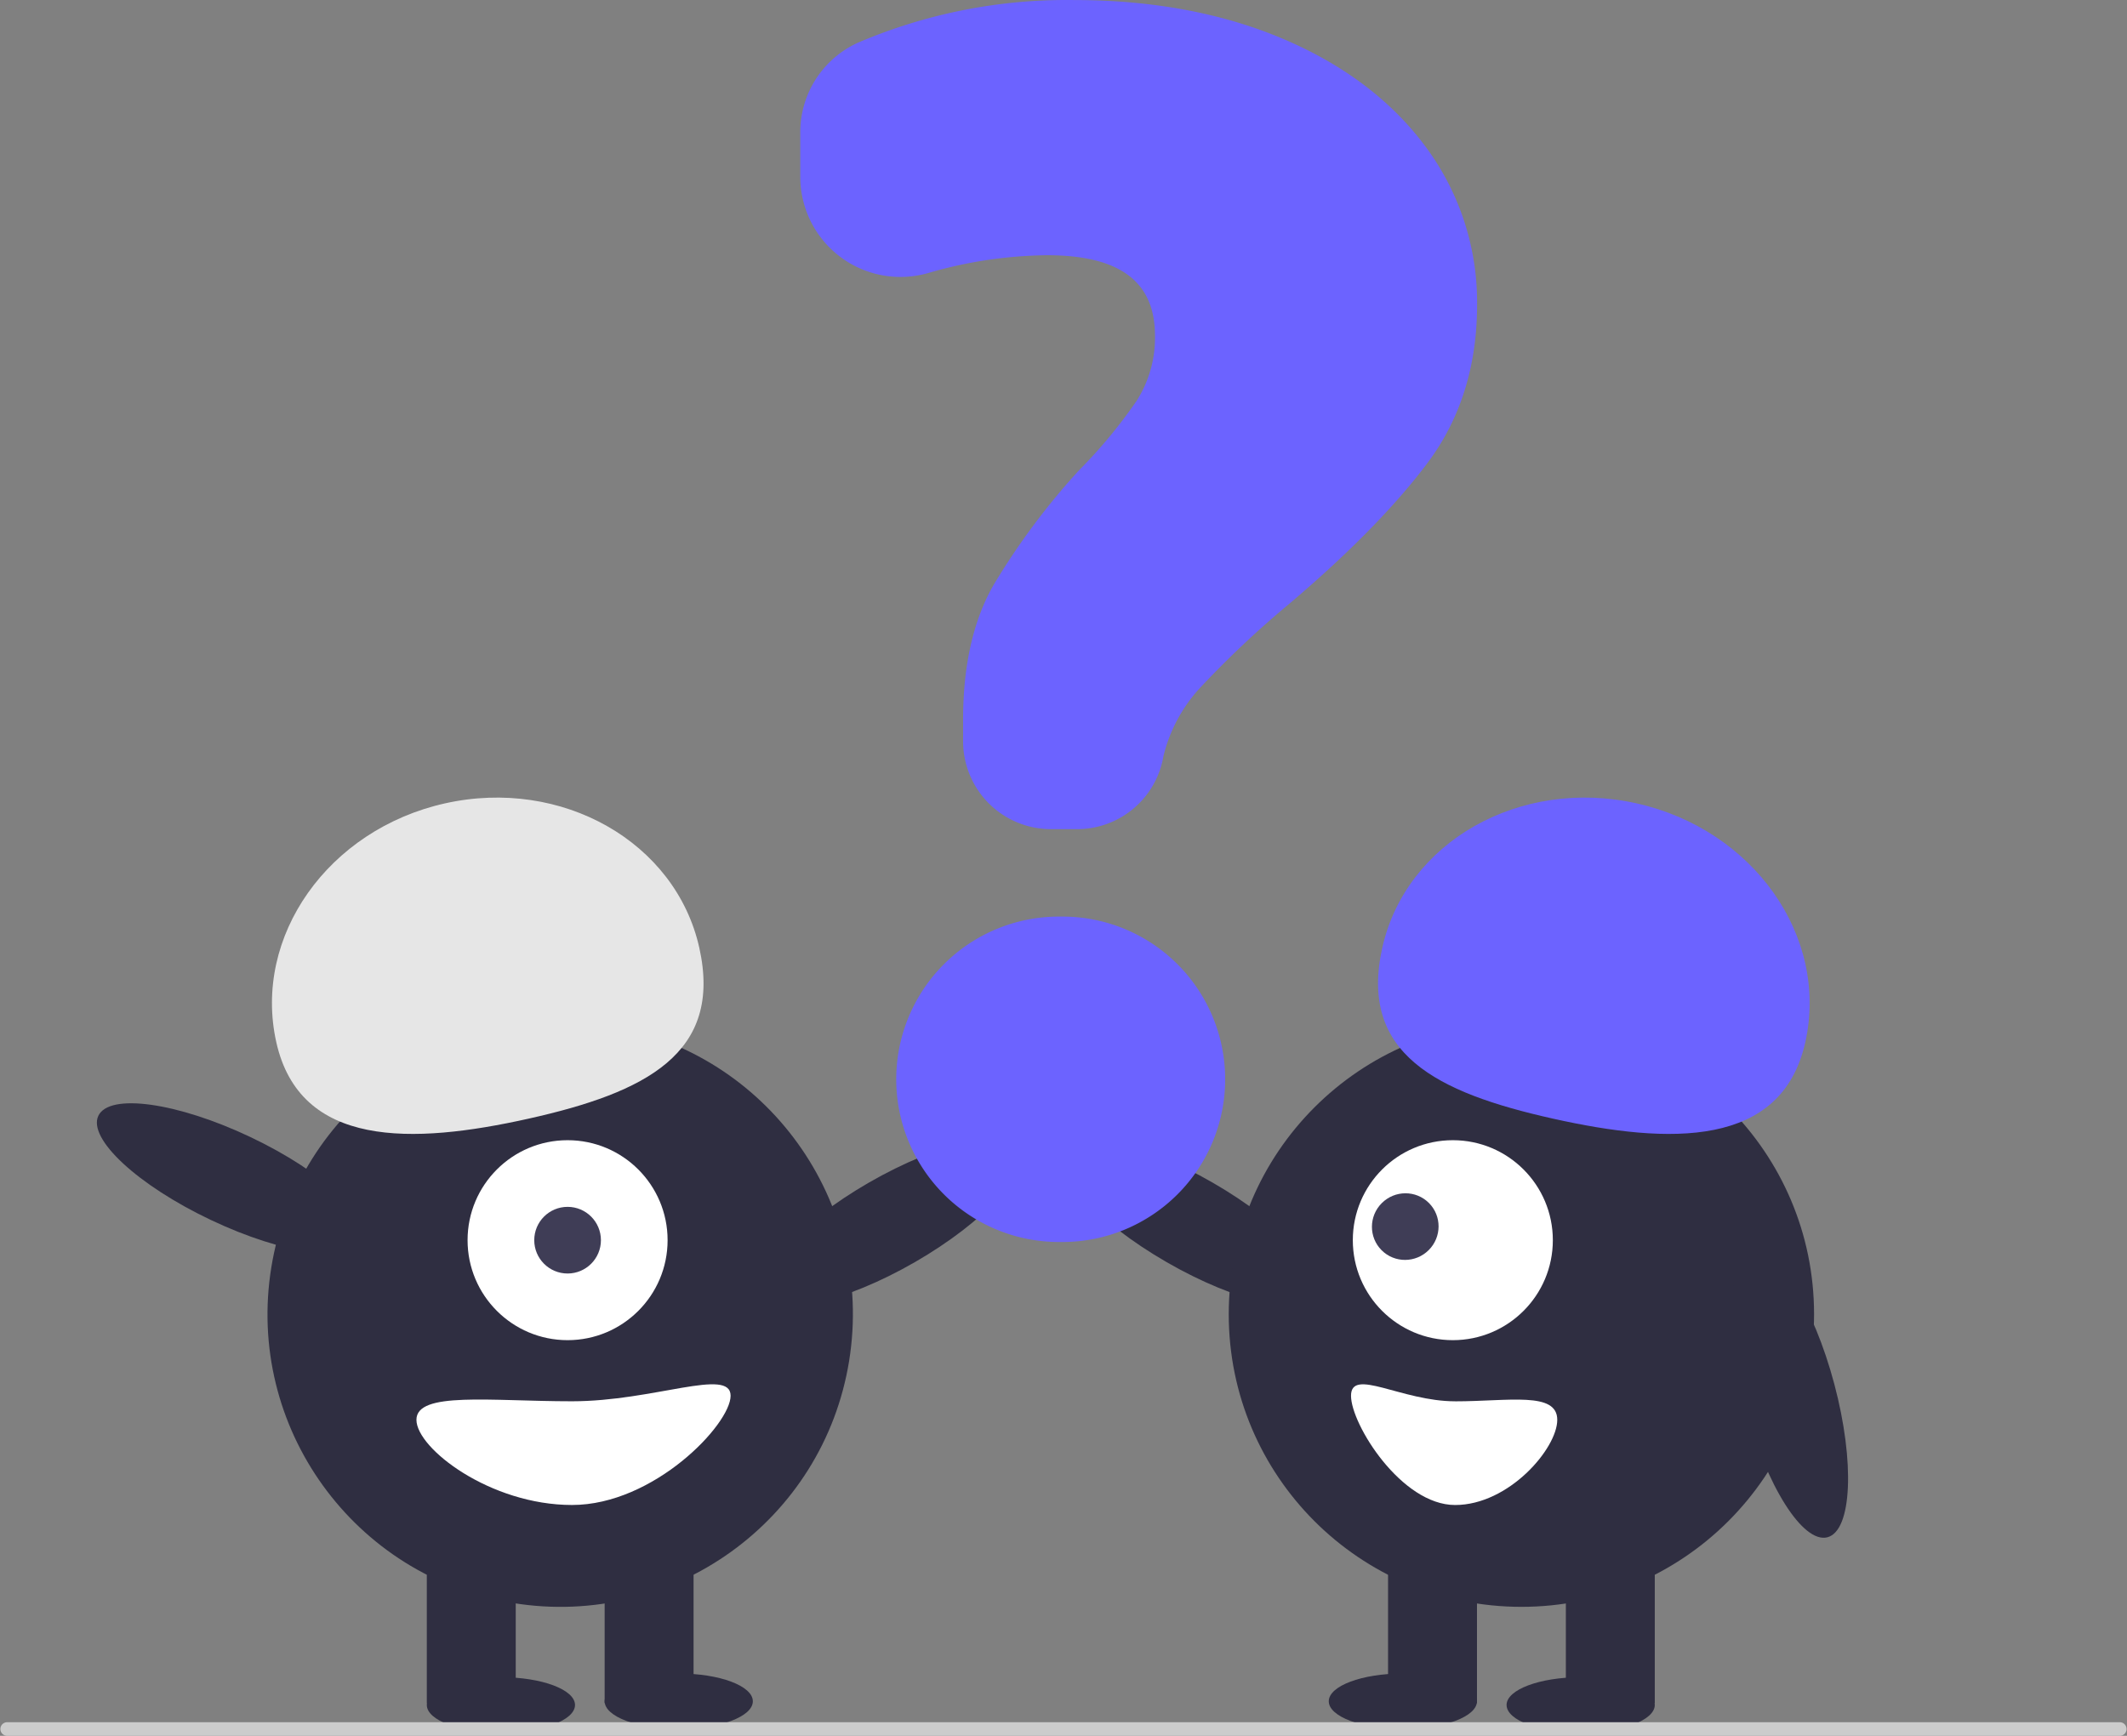 <?xml version="1.0" encoding="UTF-8" standalone="no"?>
<!-- Created with Inkscape (http://www.inkscape.org/) -->
<svg xmlns:inkscape="http://www.inkscape.org/namespaces/inkscape" xmlns:sodipodi="http://sodipodi.sourceforge.net/DTD/sodipodi-0.dtd" xmlns="http://www.w3.org/2000/svg" xmlns:svg="http://www.w3.org/2000/svg" width="82.815mm" height="67.603mm" viewBox="0 0 82.815 67.603" version="1.1" id="svg1" xml:space="preserve">
  <rect x="0" y="0" width="82.815" height="67.603" fill="#808080" stroke="none"/>
  <defs id="defs1"></defs>
  <g inkscape:label="Слой 1" inkscape:groupmode="layer" id="layer1" transform="translate(-37.17,-73.536)">
    <ellipse cx="56.673" cy="139.938" rx="2.885" ry="1.082" fill="#2f2e41" id="ellipse5" style="stroke-width:0.265"></ellipse>
    <ellipse cx="63.597" cy="139.794" rx="2.885" ry="1.082" fill="#2f2e41" id="ellipse6" style="stroke-width:0.265"></ellipse>
    <ellipse cx="1.783" cy="140.859" rx="5.697" ry="1.789" transform="rotate(-29.963)" fill="#2f2e41" id="ellipse7" style="stroke-width:0.265"></ellipse>
    <circle cx="-113.663" cy="78.197" r="11.395" transform="rotate(-80.783)" fill="#2f2e41" id="circle7" style="stroke-width:0.265"></circle>
    <rect x="53.788" y="133.664" width="3.462" height="6.202" fill="#2f2e41" id="rect7" style="stroke-width:0.265"></rect>
    <rect x="60.712" y="133.664" width="3.462" height="6.202" fill="#2f2e41" id="rect8" style="stroke-width:0.265"></rect>
    <circle cx="59.269" cy="121.836" r="3.894" fill="#ffffff" id="circle8" style="stroke-width:0.265"></circle>
    <circle cx="59.269" cy="121.836" r="1.298" fill="#3f3d56" id="circle9" style="stroke-width:0.265"></circle>
    <path d="m 47.927,114.124 c -0.92,-4.121 2.021,-8.284 6.569,-9.3 4.548,-1.016 8.981,1.502 9.901,5.622 0.92,4.121 -2.094,5.64 -6.642,6.656 -4.548,1.016 -8.908,1.142 -9.828,-2.978 z" fill="#e6e6e6" id="path9" style="stroke-width:0.265"></path>
    <ellipse cx="-88.136" cy="92.875" rx="1.789" ry="5.697" transform="rotate(-64.626)" fill="#2f2e41" id="ellipse9" style="stroke-width:0.265"></ellipse>
    <path d="m 53.384,128.832 c 0,1.115 2.872,3.317 6.058,3.317 3.186,0 6.174,-3.14 6.174,-4.255 0,-1.115 -2.988,0.216 -6.174,0.216 -3.186,0 -6.058,-0.394 -6.058,0.721 z" fill="#ffffff" id="path10" style="stroke-width:0.265"></path>
    <ellipse cx="98.714" cy="139.938" rx="2.885" ry="1.082" fill="#2f2e41" id="ellipse10" style="stroke-width:0.265"></ellipse>
    <ellipse cx="91.791" cy="139.794" rx="2.885" ry="1.082" fill="#2f2e41" id="ellipse11" style="stroke-width:0.265"></ellipse>
    <ellipse cx="-63.254" cy="132.837" rx="1.789" ry="5.697" transform="rotate(-60.037)" fill="#2f2e41" id="ellipse12" style="stroke-width:0.265"></ellipse>
    <circle cx="96.406" cy="124.721" r="11.395" fill="#2f2e41" id="circle12" style="stroke-width:0.265"></circle>
    <rect x="98.137" y="133.664" width="3.462" height="6.202" fill="#2f2e41" id="rect12" style="stroke-width:0.265"></rect>
    <rect x="91.214" y="133.664" width="3.462" height="6.202" fill="#2f2e41" id="rect13" style="stroke-width:0.265"></rect>
    <circle cx="93.736" cy="121.836" r="3.894" fill="#ffffff" id="circle13" style="stroke-width:0.265"></circle>
    <ellipse cx="-20.737" cy="150.758" rx="1.302" ry="1.293" transform="rotate(-44.974)" fill="#3f3d56" id="ellipse13" style="stroke-width:0.265"></ellipse>
    <path d="m 97.632,117.102 c -4.548,-1.016 -7.562,-2.535 -6.642,-6.656 0.92,-4.121 5.353,-6.638 9.901,-5.622 4.548,1.016 7.489,5.179 6.569,9.3 -0.92,4.121 -5.28,3.994 -9.828,2.978 z" fill="#6c63ff" id="path13" style="stroke-width:0.265"></path>
    <ellipse cx="70.446" cy="151.046" rx="1.789" ry="5.697" transform="rotate(-14.875)" fill="#2f2e41" id="ellipse14" style="stroke-width:0.265"></ellipse>
    <path d="m 93.825,128.111 c -2.092,0 -4.053,-1.332 -4.053,-0.216 0,1.115 1.961,4.255 4.053,4.255 2.092,0 3.977,-2.202 3.977,-3.317 0,-1.115 -1.885,-0.721 -3.977,-0.721 z" fill="#ffffff" id="path14" style="stroke-width:0.265"></path>
    <path d="m 79.099,105.828 h -1.012 a 3.423,3.423 0 0 1 -3.419,-3.419 v -0.85 c 0,-2.104 0.399,-3.866 1.185,-5.237 a 27.547,27.547 0 0 1 3.318,-4.459 19.65,19.65 0 0 0 2.256,-2.72 4.575,4.575 0 0 0 0.713,-2.53 c 0,-2.111 -1.375,-3.137 -4.204,-3.137 A 17.072,17.072 0 0 0 73.301,84.172 3.901,3.901 0 0 1 68.329,80.421 v -1.72 a 3.827,3.827 0 0 1 2.257,-3.507 20.66,20.66 0 0 1 8.416,-1.656 c 3.028,0 5.761,0.509 8.125,1.512 2.367,1.005 4.238,2.423 5.559,4.213 a 10.147,10.147 0 0 1 1.994,6.15 c 0,2.376 -0.649,4.445 -1.928,6.151 -1.265,1.688 -3.079,3.536 -5.391,5.493 a 38.419,38.419 0 0 0 -3.456,3.256 6.011,6.011 0 0 0 -1.437,2.675 3.41,3.41 0 0 1 -3.37,2.84 z" fill="#6c63ff" id="path15" style="stroke-width:0.265"></path>
    <path d="M 78.536,121.907 H 78.402 a 6.337,6.337 0 0 1 0,-12.674 h 0.133 a 6.337,6.337 0 1 1 0,12.674 z" fill="#6c63ff" id="path16" style="stroke-width:0.265"></path>
    <path d="M 119.72,141.139 H 37.434 a 0.265,0.265 0 0 1 0,-0.529 h 82.285 a 0.265,0.265 0 0 1 0,0.529 z" fill="#cccccc" id="path17" style="stroke-width:0.265"></path>
  </g>
</svg>
